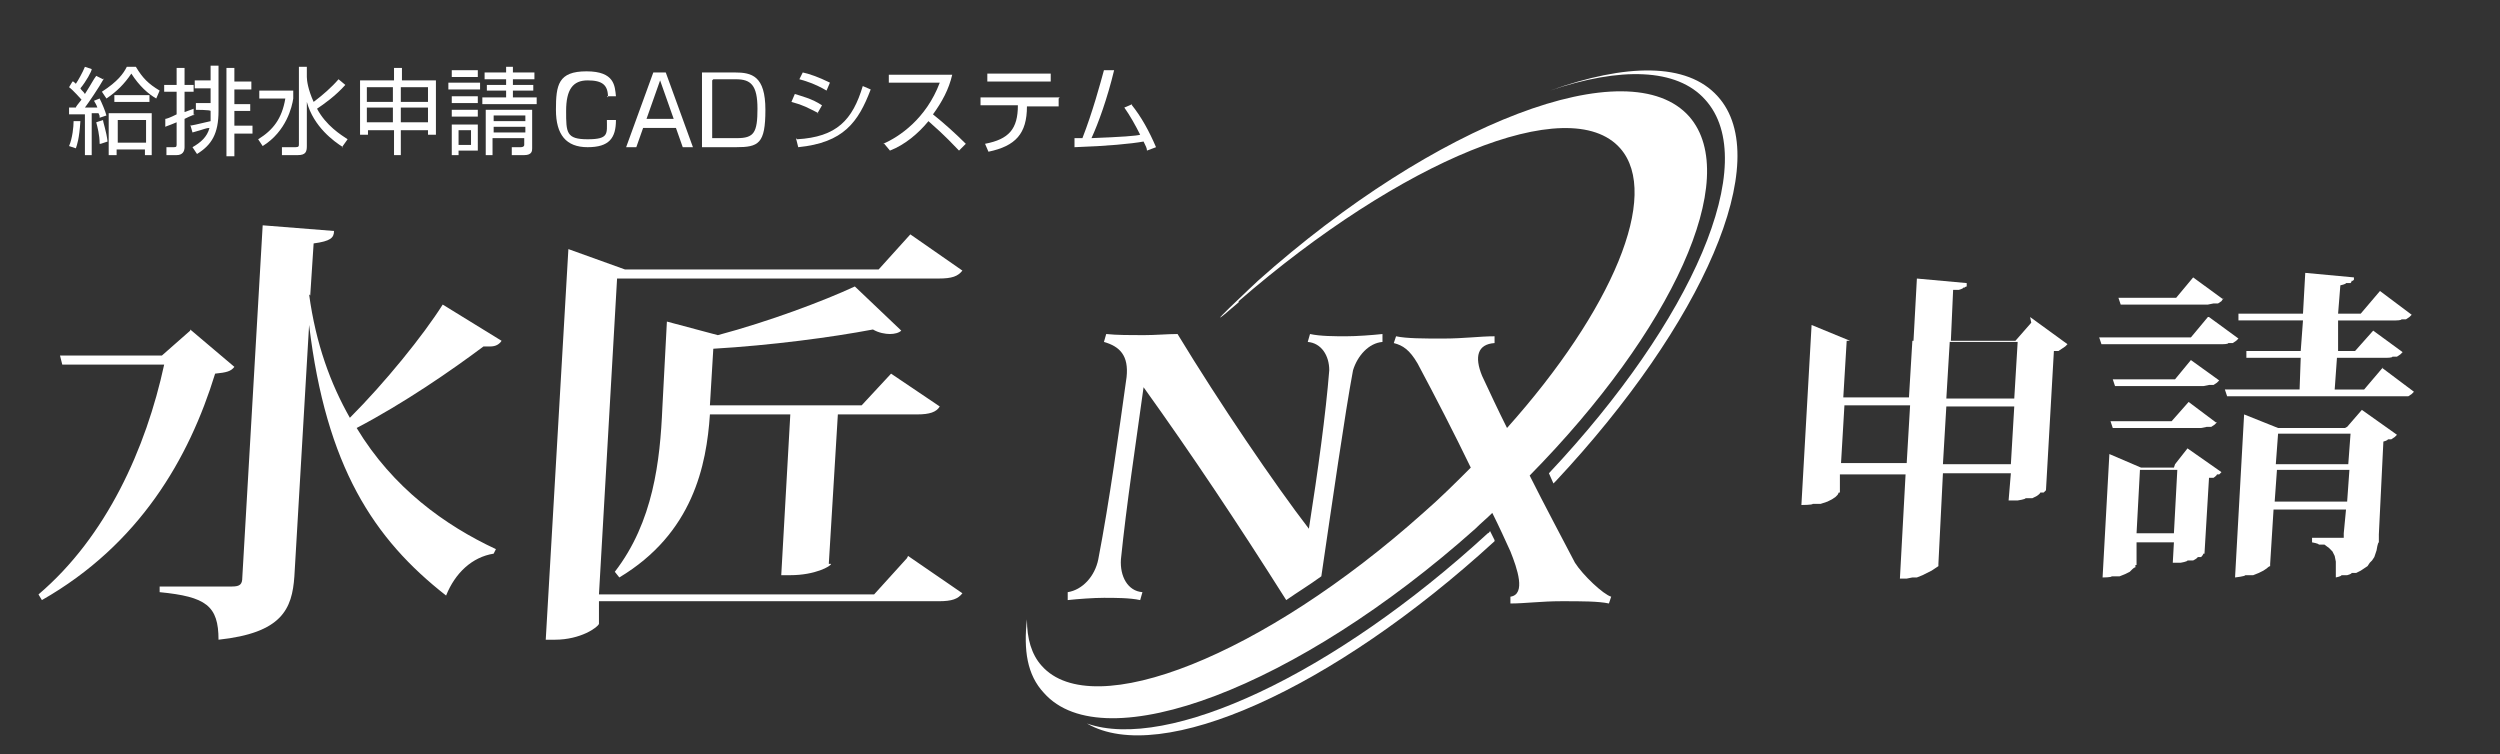 <?xml version="1.0" encoding="UTF-8"?>
<svg id="_レイヤー_1" data-name="レイヤー 1" xmlns="http://www.w3.org/2000/svg" version="1.1" viewBox="0 0 220.8 66.6">
  <rect x="0" y="0" width="220.8" height="66.6" fill="#333333" stroke="none"/>
  <defs>
    <style>
      .cls-1 {
        stroke: #fff;
        stroke-miterlimit: 10;
        stroke-width: .2px;
      }

      .cls-1, .cls-2 {
        fill: #fff;
      }

      .cls-2 {
        stroke-width: 0px;
      }
    </style>
  </defs>
  <g>
    <line class="cls-2" x1="208.3" y1="28.1" x2="208.3" y2="28.1"/>
    <path class="cls-2" d="M179.3,28l3.3,2.4h0l-.2.2-.3.2-.3.2h-.4c0,.1-.7,12.3-.7,12.3h0l-.2.2h-.3c0,.1-.3.3-.3.3l-.4.2h-.6c0,.1-.7.2-.7.2h-.8l.2-2.4h-6l-.4,8h0v.2c0,0-.3.2-.3.2l-.3.2-.4.2-.4.2-.5.2h-.4c0,0-.5.1-.5.1h-.6l.5-9.2h-5.8v1.6h-.1c0,0-.1.2-.1.2l-.2.2-.3.2-.4.2-.6.2h-.7c0,.1-1,.1-1,.1l.9-15.9,3.4,1.4h5.6c0,0,.3-5.5.3-5.5l4.4.4h0v.3c-.1,0-.2.1-.2.1h-.1c0,.1-.4.2-.4.2h-.5c0,.1-.2,4.5-.2,4.5h5.7c0,0,1.4-1.6,1.4-1.6h0ZM162.6,40.9h5.8l.3-5.1h-5.8c0,0-.3,5.1-.3,5.1h0ZM168.9,30.1h-5.8l-.3,5h5.8l.3-5h0ZM171.6,41h6l.3-5.1h-6c0,0-.3,5.1-.3,5.1h0ZM178.2,30.2h-6l-.3,5h6l.3-5h0Z"/>
    <path class="cls-2" d="M195.1,28l2.6,1.9h0l-.2.2-.3.2h-.4c0,.1-.5.1-.5.1h-10.7c0,0-.2-.6-.2-.6h8.1l1.5-1.8h0ZM192.1,41l1.1-1.4,3,2.1h0l-.2.2h-.2c0,.1-.3.3-.3.3h-.4c0,0-.4,6.7-.4,6.7h-.1c0,.1-.2.3-.2.3h-.3c0,.1-.4.3-.4.3h-.5c0,.1-.6.2-.6.2h-.7c0,0,.1-1.8.1-1.8h-3.3v2h-.1v.2c-.1,0-.3.2-.3.2l-.2.2-.4.2-.5.2h-.7c0,.1-.8.1-.8.1l.6-10.9,2.8,1.2h2.9ZM195.8,37.3h0l-.2.2-.3.2h-.4c0,0-.5.1-.5.1h-7.8c0,0-.2-.6-.2-.6h5.4l1.5-1.7,2.4,1.8h0ZM186.7,33.5h5.4l1.4-1.7,2.5,1.8h0l-.2.2-.3.2h-.4c0,0-.5.1-.5.1h-7.8c0,0-.2-.6-.2-.6h0ZM196.4,26.3h0l-.2.3-.3.2h-.4c0,0-.5.1-.5.1h-7.7c0,0-.2-.6-.2-.6h5.1l1.5-1.8,2.6,1.9h0ZM188.7,47.1h3.3l.3-5.6h-3.3l-.3,5.6h0ZM210.4,32.5l2.8,2.1h0l-.2.2-.3.2h-.4c0,0-.5,0-.5,0h-15.1c0,0-.2-.6-.2-.6h6.6c0,0,.1-2.8.1-2.8h-4.8v-.6c-.1,0,4.8,0,4.8,0l.2-2.7h-5.7v-.6c-.1,0,5.7,0,5.7,0l.2-3.6,4.3.4h0v.2c0,0-.1.1-.1.1h-.1c0,.1-.1.2-.1.2h-.4c0,.1-.5.2-.5.2l-.2,2.5h2l1.7-2,2.8,2.1h0l-.2.2-.3.2h-.4c0,.1-.5.1-.5.1h-5.1v2.7c-.1,0,1.5,0,1.5,0l1.6-1.8,2.6,1.9h0l-.2.2-.3.2h-.4c0,.1-.5.1-.5.1h-4.4l-.2,2.8h2.6l1.7-2h0ZM207.3,37.7l1.3-1.5,3.1,2.2h0l-.2.2-.3.2h-.3c0,.1-.4.2-.4.2l-.4,8.2h0v.7c-.1,0-.2.7-.2.7l-.2.6-.2.3-.2.2-.2.3-.3.2-.3.2-.4.2h-.4c0,.1-.4.2-.4.2h-.5c0,.1-.5.2-.5.2h0v-1.4c0,0-.1-.5-.1-.5l-.2-.4-.3-.3-.4-.3h-.5c0-.1-.6-.2-.6-.2v-.4h2.5c0,0,.2,0,.2,0h.1c0,0,0-.2,0-.2v-.2c0,0,.2-2.1.2-2.1h-6.4c0,0-.3,4.8-.3,4.8h0v.2c-.1,0-.3.2-.3.2l-.3.2-.4.2-.5.2h-.7c0,.1-.9.2-.9.2l.8-14.4,3,1.2h5.9ZM200.9,44.3h6.4l.2-2.8h-6.4c0,0-.2,2.8-.2,2.8h0ZM207.6,38.3h-6.4c0,0-.2,2.7-.2,2.7h6.4c0,0,.2-2.7.2-2.7h0Z"/>
  </g>
  <g>
    <path class="cls-2" d="M16.8,29.1l3.9,3.3c-.3.4-.7.5-1.7.6-2.3,7.5-6.7,15.1-15.3,20l-.3-.5c6-5.1,9.5-12.9,11.1-20.3H5.5l-.2-.8h9l2.5-2.2ZM27.3,26c.6,4.4,1.9,7.9,3.6,10.9,3.1-3.1,6.5-7.3,8.2-10l5.2,3.2c-.2.3-.5.5-1,.5s-.4,0-.6,0c-2.8,2.1-7,5-11.2,7.2,3.2,5.3,7.8,8.6,12.3,10.7l-.2.4c-1.9.3-3.4,1.7-4.2,3.7-6.4-5-10.6-11.4-12.1-23.9h0l-1.3,22.2c-.2,2.9-1.1,5-6.7,5.6,0-3-1.1-3.8-5.2-4.2v-.5h6.4c.7,0,.9-.2.9-.8l1.8-31.1,6.3.5c0,.6-.3.9-1.8,1.1l-.3,4.6Z"/>
    <path class="cls-2" d="M80.2,49.1l4.8,3.3c-.4.5-.9.7-2.1.7h-30v2c-.1.3-1.6,1.4-3.9,1.4h-.8l2-34.5,5,1.8h22.4l2.8-3.1,4.6,3.2c-.4.5-.9.7-2.1.7h-28.4l-1.6,27.9h24.3l2.9-3.2ZM73.4,49.8c0,.2-1.4,1-3.6,1h-.8l.8-14.2h-7.1c-.3,4.5-1.5,10.5-8,14.4l-.4-.5c3.4-4.4,4-9.8,4.2-14.5l.4-7.6,4.5,1.2c4.5-1.2,9.3-3,12.1-4.3l4.1,3.9c-.2.2-.6.3-1,.3s-1-.1-1.5-.4c-3.7.7-9,1.4-14.1,1.7l-.3,5h13.4l2.6-2.8,4.3,2.9c-.3.5-.9.7-2,.7h-7l-.8,13.2Z"/>
  </g>
  <g>
    <path class="cls-2" d="M6.1,12.9c.3-.7.4-1.7.4-2.2h.6c-.1,1.6-.3,2.1-.4,2.4l-.6-.2ZM9.2,6.9c-.5.9-1.4,2.2-1.7,2.6.2,0,1,0,1.1,0-.1-.3-.2-.4-.3-.6l.5-.2c.2.4.5,1.1.6,1.5l-.6.2c0-.2,0-.2-.1-.4-.1,0-.6,0-.6,0v3.7h-.6v-3.6c-.4,0-.9,0-1.4,0v-.6c.3,0,.4,0,.6,0,0-.1.2-.3.5-.7-.1-.1-.7-.8-1.1-1.1l.3-.5c.1,0,.1,0,.3.2.2-.3.6-1,.8-1.5l.6.2c0,.2-.5,1.1-1,1.7.1.2.3.3.4.5.7-1.1.7-1.2,1-1.6l.6.3ZM8.8,12.7c0-.8-.2-1.5-.3-1.9l.6-.2c0,.2.3,1,.4,1.9l-.6.2ZM9,8.1c1.4-.9,1.9-1.6,2.2-2.2h.8c.6,1,1.1,1.5,2.1,2.1l-.3.7c-.7-.4-1.5-1.1-2.2-2.2-.6.9-1.3,1.6-2.2,2.2l-.4-.6ZM13.5,13.7h-.7v-.5h-2.5v.5h-.7v-3.7h3.8v3.7ZM10.1,9v-.6h3.1v.6h-3.1ZM12.9,10.6h-2.5v2h2.5v-2Z"/>
    <path class="cls-2" d="M17.2,10.1c-.2.1-.3.1-.9.4v2.5c0,.4-.2.7-.7.7h-.9v-.7c-.1,0,.6,0,.6,0,.2,0,.3,0,.3-.2v-2c-.7.3-.8.3-1,.4v-.7c.1,0,.4-.1,1-.4v-2h-1.1v-.6h1.1v-1.5h.7v1.5h.8v.6h-.8v1.8c.5-.2.6-.2.8-.3v.6ZM16.8,11.1c.6-.1,1.3-.3,1.8-.4,0-.3,0-.6,0-.9h0c0-.1-1.3-.1-1.3-.1v-.6h1.3v-1.3h-1.4v-.7h1.4v-1.3h.7v4c0,2-.6,3-1.9,3.8l-.4-.6c.7-.4,1.3-.9,1.5-1.7-.3,0-.4.1-1.5.4l-.2-.7ZM20.7,5.9v1.3h1.5v.7h-1.5v1.3h1.4v.6h-1.4v1.3h1.6v.7h-1.6v2h-.7v-7.8h.7Z"/>
    <path class="cls-2" d="M25.9,8v.7c-.1.7-.6,2.9-2.7,4.2l-.4-.6c1.3-.8,2.1-1.8,2.4-3.6h-2.3v-.7h3ZM30.3,13c-.8-.5-2.6-1.8-3.2-4v3.9c0,.5-.1.8-.8.8h-1.4v-.7c-.1,0,1.2,0,1.2,0,.3,0,.3-.1.3-.3v-6.8h.7v.9c0,.3.1,1.1.6,2.2.8-.6,1.6-1.3,2.2-2l.6.5c-.9,1-1.9,1.7-2.5,2.1.8,1.5,2.1,2.3,2.7,2.7l-.5.7Z"/>
    <path class="cls-2" d="M34.8,13.7v-2.2h-2.3v.4h-.7v-4.8h3v-1.1h.7v1.1h3v4.8h-.7v-.4h-2.4v2.2h-.7ZM32.4,7.7v1.3h2.3v-1.3h-2.3ZM32.4,9.5v1.3h2.3v-1.3h-2.3ZM37.8,7.7h-2.4v1.3h2.4v-1.3ZM37.8,9.5h-2.4v1.3h2.4v-1.3Z"/>
    <path class="cls-2" d="M42.4,7.3v.6h-2.8v-.6h2.8ZM42.2,6.2v.6h-2.3v-.6h2.3ZM42.2,8.5v.6h-2.3v-.6h2.3ZM42.2,9.7v.6h-2.3v-.6h2.3ZM42.2,10.9v2.4h-1.7v.4h-.6v-2.7h2.3ZM41.6,11.5h-1.1v1.3h1.1v-1.3ZM45.3,5.9v.5h1.9v.6h-1.9v.5h1.8v.5h-1.8v.6h2.1v.6h-4.8v-.6h2.1v-.6h-1.7v-.5h1.7v-.5h-1.9v-.6h1.9v-.5h.7ZM42.9,13.7v-4h4.1v3.4c0,.2,0,.6-.7.6h-1.1v-.7c-.1,0,.8,0,.8,0,0,0,.3,0,.3-.2v-.6h-2.8v1.5h-.7ZM46.4,10.2h-2.8v.5h2.8v-.5ZM46.4,11.2h-2.8v.5h2.8v-.5Z"/>
    <path class="cls-2" d="M53.7,8.6c0-1.1-.5-1.5-1.8-1.5s-1.9.8-1.9,2.7,0,2.5,1.9,2.5,1.7-.5,1.7-1.7h.8c0,1.6-.6,2.4-2.5,2.4s-2.8-1.1-2.8-3.3.2-3.4,2.7-3.4,2.5,1.3,2.6,2.2h-.8Z"/>
    <path class="cls-2" d="M61.2,13h-.9l-.6-1.7h-2.9l-.6,1.7h-.9l2.4-6.6h1.1l2.4,6.6ZM58.3,7.1l-1.2,3.4h2.4l-1.2-3.4Z"/>
    <path class="cls-2" d="M64.9,6.4c1.5,0,2.7.3,2.7,3.3s-.6,3.3-2.6,3.3h-3v-6.6h2.8ZM62.9,7.1v5.1h2.2c1.5,0,1.8-.5,1.8-2.6s-.6-2.6-1.9-2.6h-2Z"/>
    <path class="cls-2" d="M72.3,10c-1-.5-1.3-.7-2.4-1l.3-.7c.6.2,1.5.4,2.4,1l-.4.7ZM70.4,12.3c3.5-.2,4.9-1.7,5.8-4.7l.7.3c-1.1,2.9-2.4,4.7-6.4,5.1l-.2-.8ZM73,8c-1-.6-2-.9-2.4-1l.3-.6c.5.1,1.4.4,2.4.9l-.3.7Z"/>
    <path class="cls-2" d="M78,12.7c1.4-.6,3.8-2.2,5-5.4h-4.5v-.7h5.6c-.3,1.3-.9,2.4-1.7,3.5,1,.8,2,1.7,2.9,2.6l-.6.6c-.5-.5-1.1-1.2-2.7-2.6-.9,1.1-2.1,2.1-3.4,2.6l-.5-.6Z"/>
    <path class="cls-2" d="M93.5,8.7v.7h-2.8c0,2.4-1,3.5-3.4,4l-.3-.7c2.1-.4,2.9-1.3,2.9-3.4h-3.3v-.7h7ZM92.8,6.5v.7h-5.6v-.7h5.6Z"/>
    <path class="cls-2" d="M99.9,9.2c.9,1.1,1.6,2.4,2.2,3.8l-.8.3c0-.2-.1-.4-.3-.8-1.1.2-3.2.4-6.1.5v-.8c.3,0,.4,0,.7,0,.9-2.3,1.6-4.9,1.9-6h.9c-.6,2.5-1.4,4.7-2,6,2.6-.1,4-.2,4.3-.3-.4-.8-.9-1.7-1.4-2.4l.7-.3Z"/>
  </g>
  <path class="cls-1" d="M91,59.5"/>
  <g>
    <path class="cls-2" d="M109.4,26.6c14.3-12.4,29.2-18.6,33.7-13.5,3.6,4.1-.7,14.3-10,24.7-.8-1.6-1.5-3.1-2.2-4.6-.7-1.7-.4-2.8,1.1-2.9v-.6c-1.3,0-2.7.2-4.5.2h-.2c-1.5,0-3.1,0-4-.2l-.2.6c.8.2,1.4.6,2.1,1.8,1.6,3,3.2,6.1,4.7,9.2-1.3,1.3-2.7,2.7-4.2,4-14.1,12.6-29.2,18.6-33.7,13.5-.9-1-1.3-2.4-1.3-4.1-.3,2.7,0,4.9,1.5,6.5,5.3,6,22.4-.5,38.1-14.5.5-.5,1-.9,1.5-1.4.6,1.2,1.1,2.3,1.6,3.4.6,1.5,1.4,3.8,0,4v.6c1.3,0,2.7-.2,4.5-.2h.2c1.5,0,3.1,0,4,.2l.2-.6c-.7-.2-2.5-1.9-3.2-3-1.3-2.5-2.7-5.1-4-7.7,12.6-12.8,18.8-26.3,14.1-31.7-5.3-6-22.4.5-38.1,14.5,0,0-6.2,5.8-1.7,1.9Z"/>
    <path class="cls-2" d="M132,47.8c-14.3,13.1-29.5,19.9-36,16.1,7.1,2.5,21.8-4.3,35.4-16.8,0,0,.1,0,.2-.2l.4.8Z"/>
    <path class="cls-2" d="M113.6,53c1-.7,2-1.3,3.1-2.1.9-6.1,2.1-14.5,2.8-18.2.4-1.3,1.4-2.4,2.6-2.5v-.7c-.9.1-2.3.2-3.2.2h0c-1,0-2.3,0-3.2-.2l-.2.7c1.2.1,1.9,1.2,1.9,2.5-.3,3.8-1,8.9-1.8,14-3-3.9-7.9-11.1-11.6-17.2-.9,0-1.9.1-3,.1s-2.4,0-3.3-.1l-.2.7c1.4.4,2.2,1.2,2,3.1-.7,5-1.5,10.9-2.5,16.1-.3,1.5-1.4,2.7-2.7,2.9v.7c.9-.1,2.3-.2,3.2-.2h0c1,0,2.3,0,3.2.2l.2-.7c-1.3-.1-2-1.4-1.9-2.9.5-4.9,1.3-10.1,2-15.2,4.3,6,8.3,12,12.6,18.8h0Z"/>
    <path class="cls-2" d="M136.8,41.8l.4.9c0,0,.1-.1.2-.2,13-13.9,19.4-28.4,14.3-34-2.7-3-8.1-2.9-14.8-.5h0c6.2-2.1,11.2-2,13.7.8,5,5.5-1.1,19.5-13.8,33Z"/>
  </g>
</svg>